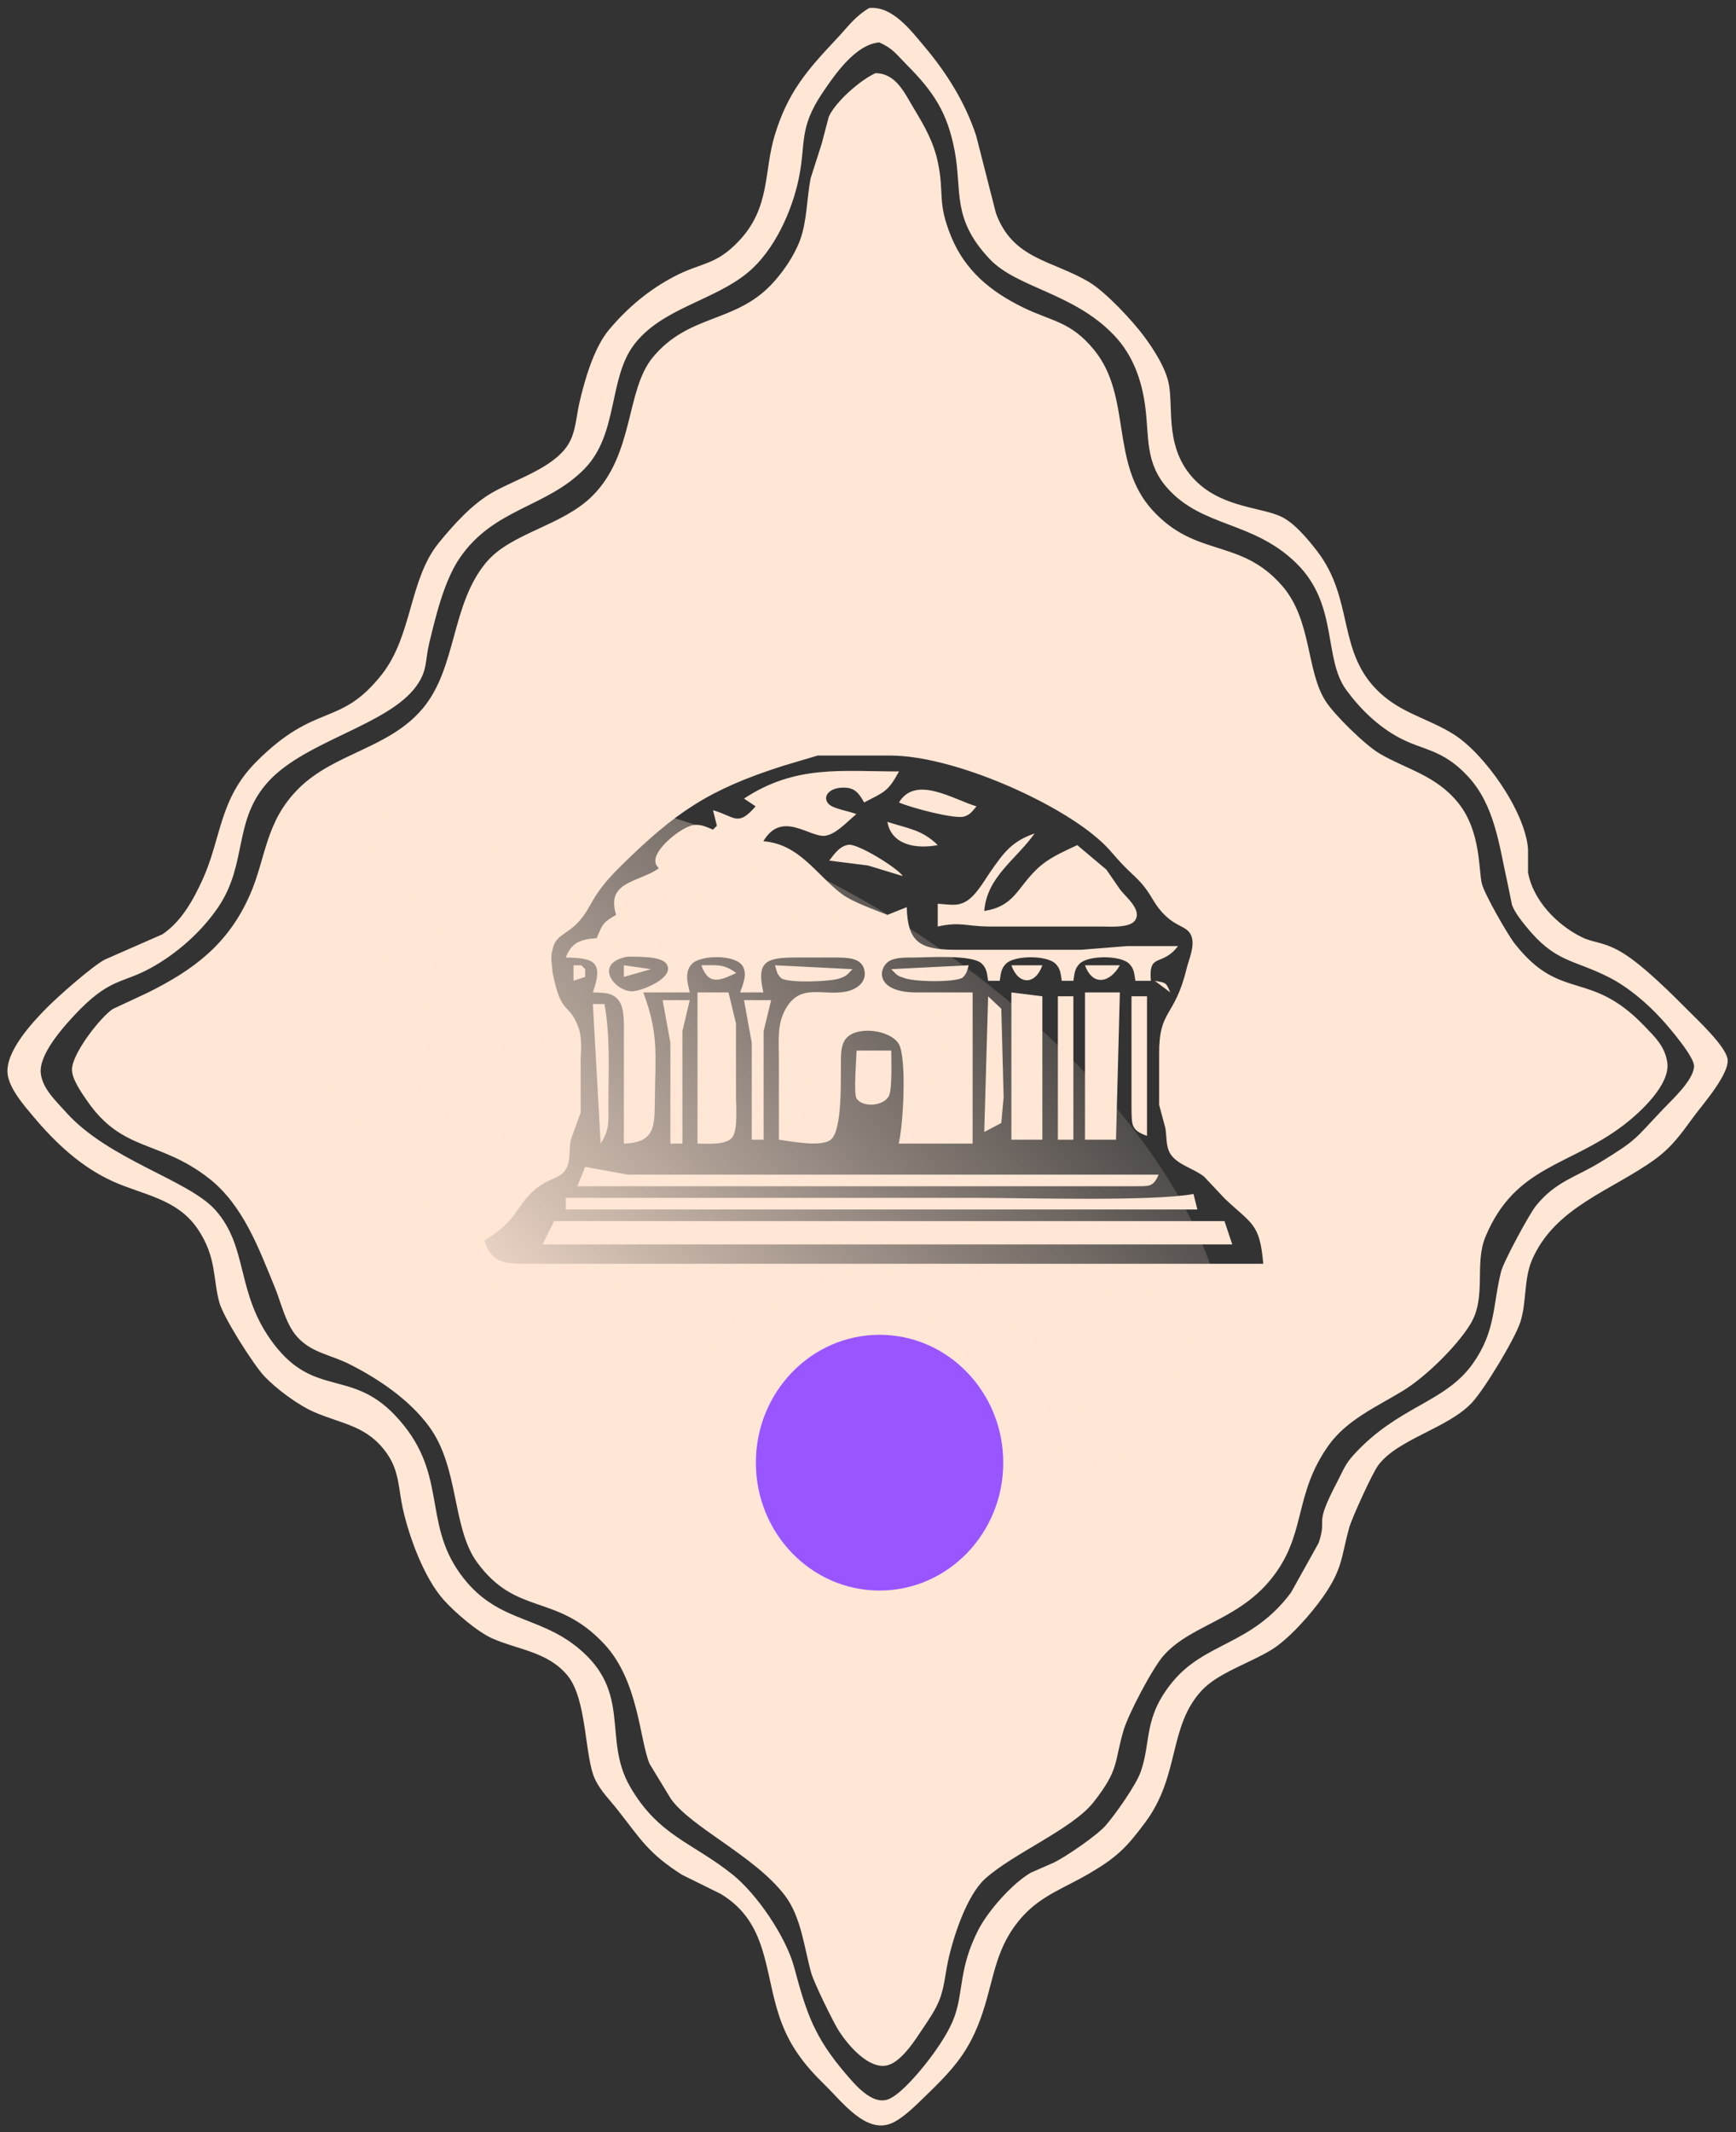 <?xml version="1.0" encoding="UTF-8" standalone="no"?>
<svg
   xmlns:dc="http://purl.org/dc/elements/1.1/"
   xmlns:cc="http://creativecommons.org/ns#"
   xmlns:rdf="http://www.w3.org/1999/02/22-rdf-syntax-ns#"
   xmlns:svg="http://www.w3.org/2000/svg"
   xmlns="http://www.w3.org/2000/svg"
   xmlns:xlink="http://www.w3.org/1999/xlink"
   xmlns:sodipodi="http://sodipodi.sourceforge.net/DTD/sodipodi-0.dtd"
   xmlns:inkscape="http://www.inkscape.org/namespaces/inkscape"
   width="79.026mm"
   height="97.019mm"
   viewBox="0 0 448 550"
   version="1.1"
   id="svg3"
   sodipodi:docname="icon-tmr-normal.svg"
   inkscape:version="1.0.1 (3bc2e813f5, 2020-09-07)">
  <rect x="0" y="0" width="448" height="550" fill="#333333" stroke="none"/>
  <defs
     id="defs7">
    <linearGradient
       inkscape:collect="always"
       id="linearGradient61">
      <stop
         style="stop-color:#ffe6d5;stop-opacity:1;"
         offset="0"
         id="stop57" />
      <stop
         style="stop-color:#ffe6d5;stop-opacity:0;"
         offset="1"
         id="stop59" />
    </linearGradient>
    <linearGradient
       inkscape:collect="always"
       xlink:href="#linearGradient61"
       id="linearGradient55"
       x1="271.682"
       y1="236.894"
       x2="337.752"
       y2="44.168"
       gradientUnits="userSpaceOnUse" />
  </defs>
  <sodipodi:namedview
     pagecolor="#ffffff"
     bordercolor="#666666"
     borderopacity="1"
     objecttolerance="10"
     gridtolerance="10"
     guidetolerance="10"
     inkscape:pageopacity="0"
     inkscape:pageshadow="2"
     inkscape:window-width="2916"
     inkscape:window-height="1413"
     id="namedview5"
     showgrid="false"
     inkscape:zoom="2.748949"
     inkscape:cx="131.51605"
     inkscape:cy="183.3428"
     inkscape:window-x="0"
     inkscape:window-y="0"
     inkscape:window-maximized="0"
     inkscape:current-layer="svg3"
     inkscape:document-rotation="0"
     inkscape:snap-text-baseline="true" />
  <path
     id="Sélection #2"
     fill="none"
     stroke="black"
     stroke-width="1"
     d="M 224.29,2.07            C 230.26,1.46 235.03,7.81 238.56,12.00              244.34,18.85 249.09,26.45 251.91,35.00              251.91,35.00 257.02,55.00 257.02,55.00              261.37,66.89 271.42,67.09 280.91,72.67              285.32,75.26 292.35,82.81 295.42,87.00              297.89,90.38 300.78,94.87 301.62,99.00              302.92,105.35 300.26,116.44 309.19,124.62              316.25,131.10 326.06,130.87 330.99,133.45              334.24,135.15 337.52,139.10 339.78,142.00              349.65,154.70 344.83,168.26 356.09,178.70              361.87,184.06 368.45,185.28 375.00,189.33              383.03,194.29 393.61,209.31 394.33,219.00              394.33,219.00 394.33,225.00 394.33,225.00              395.57,232.19 401.80,238.60 408.17,241.73              411.44,243.34 414.05,242.86 419.00,245.96              424.40,249.35 431.42,256.41 436.00,261.00              438.52,263.53 445.04,269.67 445.79,273.00              446.63,276.71 439.45,284.84 437.12,288.00              433.83,292.45 431.56,295.82 427.00,299.12              415.87,307.15 401.26,311.35 395.36,325.00              393.22,329.97 393.99,335.88 392.36,341.00              390.97,345.34 382.98,358.55 379.79,361.90              373.47,368.54 360.70,371.18 355.64,378.02              354.15,380.02 348.89,391.56 348.21,394.00              346.05,401.66 346.62,404.54 341.37,412.00              338.28,416.39 332.57,422.89 328.00,425.65              322.39,429.05 314.31,431.57 310.14,436.05              301.45,445.41 304.57,457.90 295.62,470.00              290.71,476.64 288.14,479.15 281.00,483.34              275.08,486.82 268.99,488.86 264.18,494.04              256.92,501.87 256.71,509.68 253.64,519.00              250.27,529.24 245.98,533.78 238.42,541.08              236.15,543.28 232.91,546.53 230.00,547.74              223.47,550.48 217.26,542.11 213.00,537.96              207.38,532.50 203.56,527.52 201.06,520.00              197.19,508.32 198.13,495.82 185.96,488.53              185.96,488.53 176.00,483.61 176.00,483.61              167.33,478.07 165.50,474.66 159.49,467.00              157.45,464.39 155.01,462.03 153.57,459.00              150.80,453.18 151.57,438.39 146.43,432.18              141.35,426.05 133.61,425.57 127.00,422.62              123.13,420.90 117.36,415.89 114.52,412.72              109.44,407.04 105.58,396.52 103.94,389.09              102.85,384.18 103.03,379.57 100.01,375.17              94.87,367.68 88.41,367.45 81.00,364.22              76.87,362.41 71.25,358.24 68.17,354.96              65.38,351.98 57.67,339.85 56.61,336.00              54.90,329.80 55.94,324.30 51.03,317.04              45.69,309.14 36.91,308.29 29.00,304.69              20.87,300.98 14.28,294.78 8.59,288.00              6.19,285.14 2.39,280.83 1.96,277.00              1.33,271.28 8.31,263.78 12.04,260.01              15.00,257.02 23.52,249.47 27.00,247.55              27.00,247.55 41.91,241.01 41.91,241.01              46.80,237.73 49.84,232.21 52.23,227.00              57.19,216.17 56.48,206.15 66.21,196.43              81.64,180.99 87.66,187.74 98.52,174.00              106.46,163.95 105.55,149.42 113.26,140.00              117.05,135.36 121.80,130.07 127.00,127.09              133.19,123.56 142.47,120.83 146.42,114.98              148.58,111.78 148.66,107.67 149.50,104.00              150.88,98.00 153.25,89.70 157.21,85.00              161.99,79.33 167.44,74.76 174.00,71.32              181.12,67.58 184.74,68.57 190.87,61.96              198.82,53.40 197.11,44.24 199.90,35.00              203.26,23.86 208.18,18.22 215.91,10.00              218.93,6.80 220.45,4.41 224.29,2.07 Z            M 226.91,10.94            C 220.81,11.44 215.47,19.16 212.22,24.00              206.14,33.05 207.99,36.79 206.20,45.72              204.48,54.35 199.83,64.66 192.96,70.33              184.10,77.65 170.65,79.54 163.56,89.00              157.00,97.75 159.57,111.96 150.87,120.90              141.05,130.99 127.42,131.03 118.60,144.00              114.60,149.88 112.42,159.05 110.75,166.00              109.67,170.49 110.38,172.92 107.43,177.00              100.21,186.98 79.21,191.01 69.52,201.32              59.99,211.45 64.06,222.56 56.32,234.00              52.02,240.35 45.70,245.94 39.00,249.65              31.39,253.87 28.33,252.08 19.09,262.00              15.97,265.36 9.89,272.22 10.54,277.00              11.07,280.97 14.45,284.00 17.00,286.87              28.00,299.21 48.66,304.33 55.61,312.17              64.27,321.94 60.71,333.65 70.67,346.71              81.18,360.50 90.57,353.14 101.90,365.04              115.88,379.73 108.85,392.28 118.79,406.00              127.85,418.51 138.62,416.52 149.00,424.94              163.33,436.56 155.37,448.47 162.64,460.96              169.99,473.57 178.58,475.21 189.00,483.51              195.30,488.53 202.82,499.57 204.93,507.42              208.10,519.21 210.06,525.39 218.30,535.00              220.65,537.74 224.92,542.90 229.00,541.60              231.74,540.73 235.69,536.22 237.56,534.00              240.67,530.31 244.83,524.56 246.39,520.00              248.66,513.39 247.47,507.72 252.38,498.00              254.91,492.98 261.18,485.89 266.00,483.08              266.00,483.08 272.00,480.45 272.00,480.45              275.14,478.90 283.07,473.49 285.33,470.90              287.84,468.02 293.17,460.50 294.39,457.00              297.14,449.12 295.02,443.16 302.47,434.00              311.01,423.49 322.93,424.53 333.15,410.83              333.15,410.83 340.30,398.00 340.30,398.00              342.70,390.84 338.70,394.41 345.22,382.00              346.70,379.17 347.07,377.78 349.34,375.28              360.83,362.66 372.84,361.92 380.03,351.83              386.05,343.39 385.19,336.71 387.38,328.00              388.03,325.42 394.64,313.18 396.39,311.02              401.42,304.77 406.74,303.64 413.00,299.79              422.60,293.90 421.70,293.99 429.13,286.17              431.54,283.63 436.98,278.72 437.18,275.09              437.31,272.65 430.71,264.99 428.90,263.00              425.04,258.77 420.15,254.57 415.00,251.99              405.82,247.39 401.37,248.29 393.82,238.99              392.50,237.36 390.94,235.40 390.19,233.42              390.19,233.42 389.08,227.99 389.08,227.99              386.90,218.36 385.84,207.76 378.74,200.18              372.17,193.16 367.28,193.64 361.00,190.25              355.60,187.34 351.09,182.95 347.47,178.04              341.39,169.81 345.48,156.04 334.57,145.32              323.39,134.33 310.36,136.14 301.26,125.91              295.48,119.41 296.57,112.75 295.56,105.00              294.67,98.09 292.38,91.59 287.48,86.46              277.02,75.51 262.45,74.30 255.37,66.79              245.54,56.36 248.32,49.35 246.38,39.00              244.52,29.06 240.94,23.66 233.87,16.58              231.16,13.86 230.44,12.52 226.91,10.94 Z            M 225.96,18.87            C 231.22,18.95 233.36,23.87 235.85,28.00              238.63,32.62 240.96,36.66 242.06,42.00              243.75,50.15 241.80,52.04 245.45,61.00              249.04,69.78 255.61,75.19 264.00,79.30              271.54,82.99 276.30,82.85 282.37,90.29              292.20,102.34 286.36,119.45 297.39,131.58              308.66,143.97 320.01,138.72 330.79,151.01              338.62,159.93 337.01,172.99 342.12,180.91              344.41,184.46 352.31,192.20 356.00,194.37              362.99,198.48 370.64,200.00 376.36,207.17              382.24,214.54 381.53,224.52 382.43,228.00              383.11,230.66 389.02,241.04 390.90,243.42              402.87,258.65 410.19,249.85 424.41,264.72              427.15,267.58 429.60,269.85 430.26,274.00              431.17,279.73 423.20,287.03 418.99,290.24              404.95,300.92 391.03,300.66 383.36,319.00              380.37,326.15 383.78,334.62 379.36,341.72              375.74,347.52 367.82,355.25 362.00,358.79              355.23,362.91 347.47,366.28 342.75,373.00              334.27,385.08 336.87,394.43 329.75,404.99              321.05,417.89 307.78,418.61 300.30,427.04              297.42,430.29 291.17,442.18 289.93,446.41              287.48,454.84 288.86,456.36 282.25,464.83              276.82,471.80 261.42,478.10 254.19,484.67              249.47,488.96 245.95,499.75 244.63,506.00              243.92,509.36 243.68,512.78 242.39,516.00              241.39,518.49 239.82,520.78 238.33,523.00              236.29,526.05 232.69,531.88 228.96,532.77              224.18,533.91 218.84,527.52 216.55,524.00              215.08,521.75 210.07,511.47 209.37,509.01              207.50,502.42 206.83,494.63 202.58,489.00              194.87,478.77 178.21,471.34 173.09,463.96              173.09,463.96 167.64,455.00 167.64,455.00              165.03,448.87 164.86,433.60 155.89,424.04              143.53,410.85 133.32,417.00 123.10,402.99              116.61,394.07 118.54,378.63 110.75,368.00              105.66,361.06 97.68,355.65 90.00,351.81              85.24,349.43 80.26,348.95 76.56,344.70              73.65,341.34 72.57,336.07 70.89,332.00              66.79,322.05 62.74,310.89 53.96,304.00              41.18,293.98 31.67,297.29 22.51,284.00              21.09,281.94 18.64,278.52 18.57,276.00              18.46,271.98 25.79,262.50 29.10,260.28              29.10,260.28 38.00,256.13 38.00,256.13              50.03,250.17 58.83,243.58 64.42,231.00              68.74,221.27 68.35,211.99 77.18,203.29              86.46,194.16 100.46,193.06 109.10,182.74              117.93,172.19 116.35,155.99 125.46,145.09              131.87,137.41 145.06,135.73 152.90,127.90              163.71,117.09 161.44,100.66 168.47,92.17              177.70,81.03 189.41,83.38 198.91,73.56              201.89,70.48 204.95,66.03 206.44,62.00              208.28,57.04 208.18,51.25 209.19,46.00              209.19,46.00 212.07,37.00 212.07,37.00              212.07,37.00 213.87,30.13 213.87,30.13              215.59,26.25 222.14,20.52 225.96,18.87 Z            M 326.00,326.00            C 325.12,315.59 323.11,315.83 316.13,309.25              316.13,309.25 310.74,303.53 310.74,303.53              308.13,301.41 303.84,300.51 302.02,297.62              300.83,295.72 301.11,293.16 300.74,291.00              300.74,291.00 299.13,285.00 299.13,285.00              299.13,285.00 299.13,272.00 299.13,272.00              299.06,260.21 303.09,262.67 306.18,250.00              306.80,247.45 308.50,243.86 307.39,241.31              306.32,238.88 303.95,239.28 300.68,236.14              298.04,233.59 297.45,231.55 295.51,229.01              293.70,226.66 292.22,225.59 290.26,223.59              286.87,220.15 286.35,218.71 282.00,215.22              270.08,205.67 245.38,195.02 230.00,194.90              230.00,194.90 222.00,194.90 222.00,194.90              222.00,194.90 211.00,194.90 211.00,194.90              211.00,194.90 202.00,197.58 202.00,197.58              182.95,203.67 174.42,209.43 160.23,223.37              152.15,231.33 153.06,233.67 149.32,237.78              146.22,241.18 143.20,241.22 142.59,245.05              141.95,246.88 142.50,249.03 142.59,250.83              144.89,262.38 146.73,258.27 149.26,265.00              150.14,267.32 150.00,270.52 149.85,273.00              149.85,273.00 149.85,287.00 149.85,287.00              149.85,287.00 147.30,294.00 147.30,294.00              146.79,296.41 147.32,299.63 145.98,301.69              144.36,304.18 141.63,303.85 138.21,306.72              133.04,311.04 133.74,314.78 125.00,320.00              126.78,325.50 129.63,325.91 135.00,326.00              135.00,326.00 173.00,326.00 173.00,326.00              173.00,326.00 326.00,326.00 326.00,326.00 Z            M 192.00,206.00            C 205.29,197.25 217.02,199.00 232.00,199.00              229.15,204.26 228.23,204.27 223.00,207.00              221.51,204.36 220.41,202.96 217.02,203.20              213.93,203.42 212.25,205.47 213.74,207.28              214.87,208.65 218.97,209.17 221.00,210.00              218.72,211.85 215.84,215.15 213.00,215.58              209.01,216.18 201.79,208.87 197.00,217.00              206.40,217.76 210.67,225.68 217.32,230.67              219.96,232.65 225.75,234.70 229.00,236.00              229.00,236.00 234.00,234.00 234.00,234.00              234.23,242.91 237.28,244.88 246.00,245.00              246.00,245.00 279.00,245.00 279.00,245.00              279.00,245.00 291.00,244.04 291.00,244.04              291.00,244.04 304.00,244.04 304.00,244.04              299.87,249.53 296.37,245.55 297.00,253.00              297.00,253.00 293.00,253.00 293.00,253.00              292.72,251.32 292.73,249.92 291.40,248.60              289.17,246.38 280.83,246.38 278.60,248.60              277.27,249.92 277.28,251.32 277.00,253.00              277.00,253.00 274.00,253.00 274.00,253.00              273.72,251.32 273.73,249.92 272.40,248.60              270.17,246.38 261.83,246.38 259.60,248.60              258.27,249.92 258.28,251.32 258.00,253.00              258.00,253.00 255.00,253.00 255.00,253.00              254.72,251.32 254.73,249.92 253.40,248.60              250.97,246.18 239.69,246.98 236.00,247.00              234.04,247.01 230.98,246.89 229.32,248.02              226.53,249.93 226.09,255.81 236.00,256.00              236.00,256.00 251.00,256.00 251.00,256.00              251.00,256.00 251.00,295.00 251.00,295.00              251.00,295.00 231.91,295.00 231.91,295.00              233.09,290.50 234.08,272.91 231.91,269.23              229.67,265.70 221.54,264.65 218.60,267.60              216.96,269.23 217.04,271.86 217.00,274.00              216.93,277.96 217.45,291.59 214.40,293.99              211.85,295.98 204.13,294.41 201.00,293.99              201.00,293.99 201.00,273.00 201.00,273.00              201.00,268.43 200.45,264.16 202.86,260.06              206.58,253.73 212.00,256.81 217.98,255.85              220.82,255.40 223.84,253.48 223.04,250.14              222.27,246.99 218.55,247.05 216.00,247.00              216.00,247.00 205.00,247.00 205.00,247.00              197.61,247.05 195.18,248.11 197.00,256.00              197.00,256.00 191.00,256.00 191.00,256.00              191.72,253.94 192.88,251.45 191.72,249.31              190.02,246.17 180.88,246.28 178.60,248.60              176.57,250.67 177.44,253.56 178.00,256.00              178.00,256.00 166.00,256.00 166.00,256.00              170.00,266.63 169.13,271.85 169.00,283.00              168.91,290.42 169.28,294.71 161.00,295.00              161.00,295.00 161.00,267.00 161.00,267.00              161.00,264.52 161.22,260.41 159.83,258.31              158.21,255.89 155.57,256.09 153.00,256.00              155.73,248.20 153.53,247.10 146.00,247.00              147.54,243.00 149.92,242.31 154.00,242.00              155.45,238.43 155.62,237.91 159.00,236.00              156.24,227.33 164.83,227.66 170.00,224.00              169.72,223.46 169.03,223.18 169.13,221.78              169.36,218.58 175.95,213.26 179.00,212.83              180.91,212.56 182.31,213.34 184.00,214.00              184.00,214.00 185.00,213.00 185.00,213.00              185.00,213.00 184.00,209.00 184.00,209.00              189.64,210.58 190.30,213.42 195.00,208.00              195.00,208.00 192.00,206.00 192.00,206.00 Z            M 232.00,207.00            C 236.28,199.83 246.20,206.31 252.00,208.00              250.95,209.15 250.57,210.05 248.89,210.61              246.43,211.43 234.62,208.22 232.00,207.00 Z            M 229.00,212.00            C 234.28,213.73 237.93,213.99 242.00,218.00              236.67,219.03 230.08,218.12 229.00,212.00 Z            M 242.00,233.12            C 243.66,233.20 246.35,233.69 247.91,233.12              251.20,232.27 253.65,227.69 255.51,225.00              258.97,220.01 261.10,217.01 267.00,215.00              262.08,221.87 254.70,226.19 254.00,235.00              261.72,233.75 262.38,229.25 267.44,224.33              270.57,221.28 274.13,219.86 278.00,218.00              278.00,218.00 285.51,224.32 285.51,224.32              285.51,224.32 289.12,229.54 289.12,229.54              290.59,231.44 294.77,234.72 292.92,237.42              291.53,239.45 286.25,239.01 284.00,239.00              284.00,239.00 255.00,239.00 255.00,239.00              249.27,238.93 247.78,237.72 242.00,239.00              242.00,239.00 242.00,233.12 242.00,233.12 Z            M 214.00,222.00            C 215.32,220.31 216.65,218.22 219.02,217.91              221.39,217.61 231.54,223.83 233.00,226.00              233.00,226.00 224.00,223.26 224.00,223.26              224.00,223.26 214.00,222.00 214.00,222.00 Z            M 162.01,246.77            C 153.03,248.36 158.44,255.63 163.02,255.71              165.49,255.76 174.53,252.12 171.93,248.56              170.50,246.60 164.34,246.82 162.01,246.77 Z            M 148.00,249.00            C 148.00,249.00 150.00,249.00 150.00,249.00              150.00,249.00 151.00,250.00 151.00,250.00              151.00,250.00 151.00,252.00 151.00,252.00              151.00,252.00 148.00,253.00 148.00,253.00              148.00,253.00 148.00,249.00 148.00,249.00 Z            M 161.00,249.00            C 161.00,249.00 168.00,250.00 168.00,250.00              168.00,250.00 161.00,252.00 161.00,252.00              161.00,252.00 161.00,249.00 161.00,249.00 Z            M 181.00,249.00            C 184.98,249.01 186.68,248.55 190.00,251.00              185.74,252.96 182.85,254.27 181.00,249.00 Z            M 200.00,249.00            C 200.00,249.00 220.00,250.00 220.00,250.00              218.81,251.18 218.62,251.72 216.89,252.32              214.71,253.26 203.30,253.64 201.59,252.32              200.42,251.27 200.41,250.26 200.00,249.00 Z            M 230.00,250.00            C 230.00,250.00 250.00,249.00 250.00,249.00              249.57,250.23 249.62,251.05 248.41,252.19              246.46,253.46 235.44,253.32 233.11,252.19              231.38,251.72 231.19,251.18 230.00,250.00 Z            M 261.00,249.00            C 261.00,249.00 269.00,249.00 269.00,249.00              267.19,254.15 262.81,254.15 261.00,249.00 Z            M 280.00,249.00            C 280.00,249.00 289.00,249.00 289.00,249.00              286.43,253.56 281.98,254.48 280.00,249.00 Z            M 298.00,253.00            C 300.87,253.55 300.87,253.29 302.00,256.00              302.00,256.00 298.00,253.00 298.00,253.00 Z            M 180.00,256.00            C 180.00,256.00 188.00,256.00 188.00,256.00              188.00,256.00 189.93,264.00 189.93,264.00              189.93,264.00 189.93,283.00 189.93,283.00              190.00,285.41 190.40,291.60 188.98,293.40              187.33,295.48 182.45,295.00 180.00,295.00              180.00,295.00 180.00,256.00 180.00,256.00 Z            M 261.00,256.00            C 261.00,256.00 269.00,257.00 269.00,257.00              269.00,257.00 269.00,294.00 269.00,294.00              269.00,294.00 261.00,294.00 261.00,294.00              261.00,294.00 261.00,256.00 261.00,256.00 Z            M 280.00,256.00            C 280.00,256.00 289.00,256.00 289.00,256.00              289.00,256.00 288.00,294.00 288.00,294.00              288.00,294.00 280.00,294.00 280.00,294.00              280.00,294.00 280.00,256.00 280.00,256.00 Z            M 255.00,257.00            C 255.00,257.00 258.40,260.22 258.40,260.22              258.40,260.22 259.00,283.00 259.00,283.00              259.00,283.00 258.40,289.69 258.40,289.69              258.40,289.69 254.00,292.00 254.00,292.00              254.00,292.00 255.00,257.00 255.00,257.00 Z            M 273.00,257.00            C 273.00,257.00 277.00,257.00 277.00,257.00              277.00,257.00 277.00,294.00 277.00,294.00              277.00,294.00 273.00,294.00 273.00,294.00              273.00,294.00 273.00,257.00 273.00,257.00 Z            M 292.00,257.00            C 292.00,257.00 296.00,257.00 296.00,257.00              296.00,257.00 296.00,293.00 296.00,293.00              291.86,291.55 292.08,290.15 292.00,286.00              292.00,286.00 292.00,257.00 292.00,257.00 Z            M 171.00,258.00            C 171.00,258.00 178.00,258.00 178.00,258.00              178.00,258.00 176.10,266.00 176.10,266.00              176.10,266.00 176.10,295.00 176.10,295.00              176.10,295.00 173.00,295.00 173.00,295.00              173.00,295.00 173.00,269.00 173.00,269.00              173.00,269.00 171.00,258.00 171.00,258.00 Z            M 192.00,258.00            C 192.00,258.00 199.00,258.00 199.00,258.00              199.00,258.00 197.06,266.00 197.06,266.00              197.06,266.00 197.06,294.00 197.06,294.00              197.06,294.00 194.00,294.00 194.00,294.00              194.00,294.00 194.00,269.00 194.00,269.00              194.00,269.00 192.00,258.00 192.00,258.00 Z            M 153.00,259.00            C 153.00,259.00 156.00,259.00 156.00,259.00              157.53,267.56 157.01,276.33 157.00,285.00              156.99,289.27 157.40,291.29 155.00,295.00              155.00,295.00 153.00,259.00 153.00,259.00 Z            M 221.06,271.00            C 221.06,271.00 230.00,271.00 230.00,271.00              230.00,273.39 230.28,280.89 229.40,282.69              228.13,285.28 222.77,285.83 221.06,283.40              220.25,282.14 221.00,273.22 221.06,271.00 Z            M 151.00,301.00            C 151.00,301.00 162.00,303.00 162.00,303.00              162.00,303.00 208.00,303.00 208.00,303.00              208.00,303.00 269.00,303.00 269.00,303.00              269.00,303.00 299.00,303.00 299.00,303.00              297.62,306.32 296.42,305.93 293.00,306.00              293.00,306.00 263.00,306.00 263.00,306.00              263.00,306.00 149.00,306.00 149.00,306.00              149.00,306.00 151.00,301.00 151.00,301.00 Z            M 146.00,309.00            C 146.00,309.00 252.00,309.00 252.00,309.00              265.03,309.00 297.08,309.96 308.00,308.00              308.00,308.00 309.00,312.00 309.00,312.00              309.00,312.00 146.00,312.00 146.00,312.00              146.00,312.00 146.00,309.00 146.00,309.00 Z            M 143.00,315.00            C 143.00,315.00 316.00,315.00 316.00,315.00              316.00,315.00 318.00,321.00 318.00,321.00              318.00,321.00 140.00,321.00 140.00,321.00              140.00,321.00 143.00,315.00 143.00,315.00 Z"
     style="fill:#ffe6d5;stroke:none" />
  <ellipse
     style="fill:url(#linearGradient55);stroke:none;stroke-width:2.239;fill-opacity:1"
     id="path37"
     cx="315.2"
     cy="152.001"
     rx="135.683"
     ry="70.235"
     transform="matrix(0.853,0.522,-0.479,0.878,0,0)" />
  <ellipse
     style="fill:#9955ff;stroke-width:1.61"
     id="path19"
     ry="32.984"
     rx="31.92"
     cy="377.307"
     cx="226.984" />
</svg>

